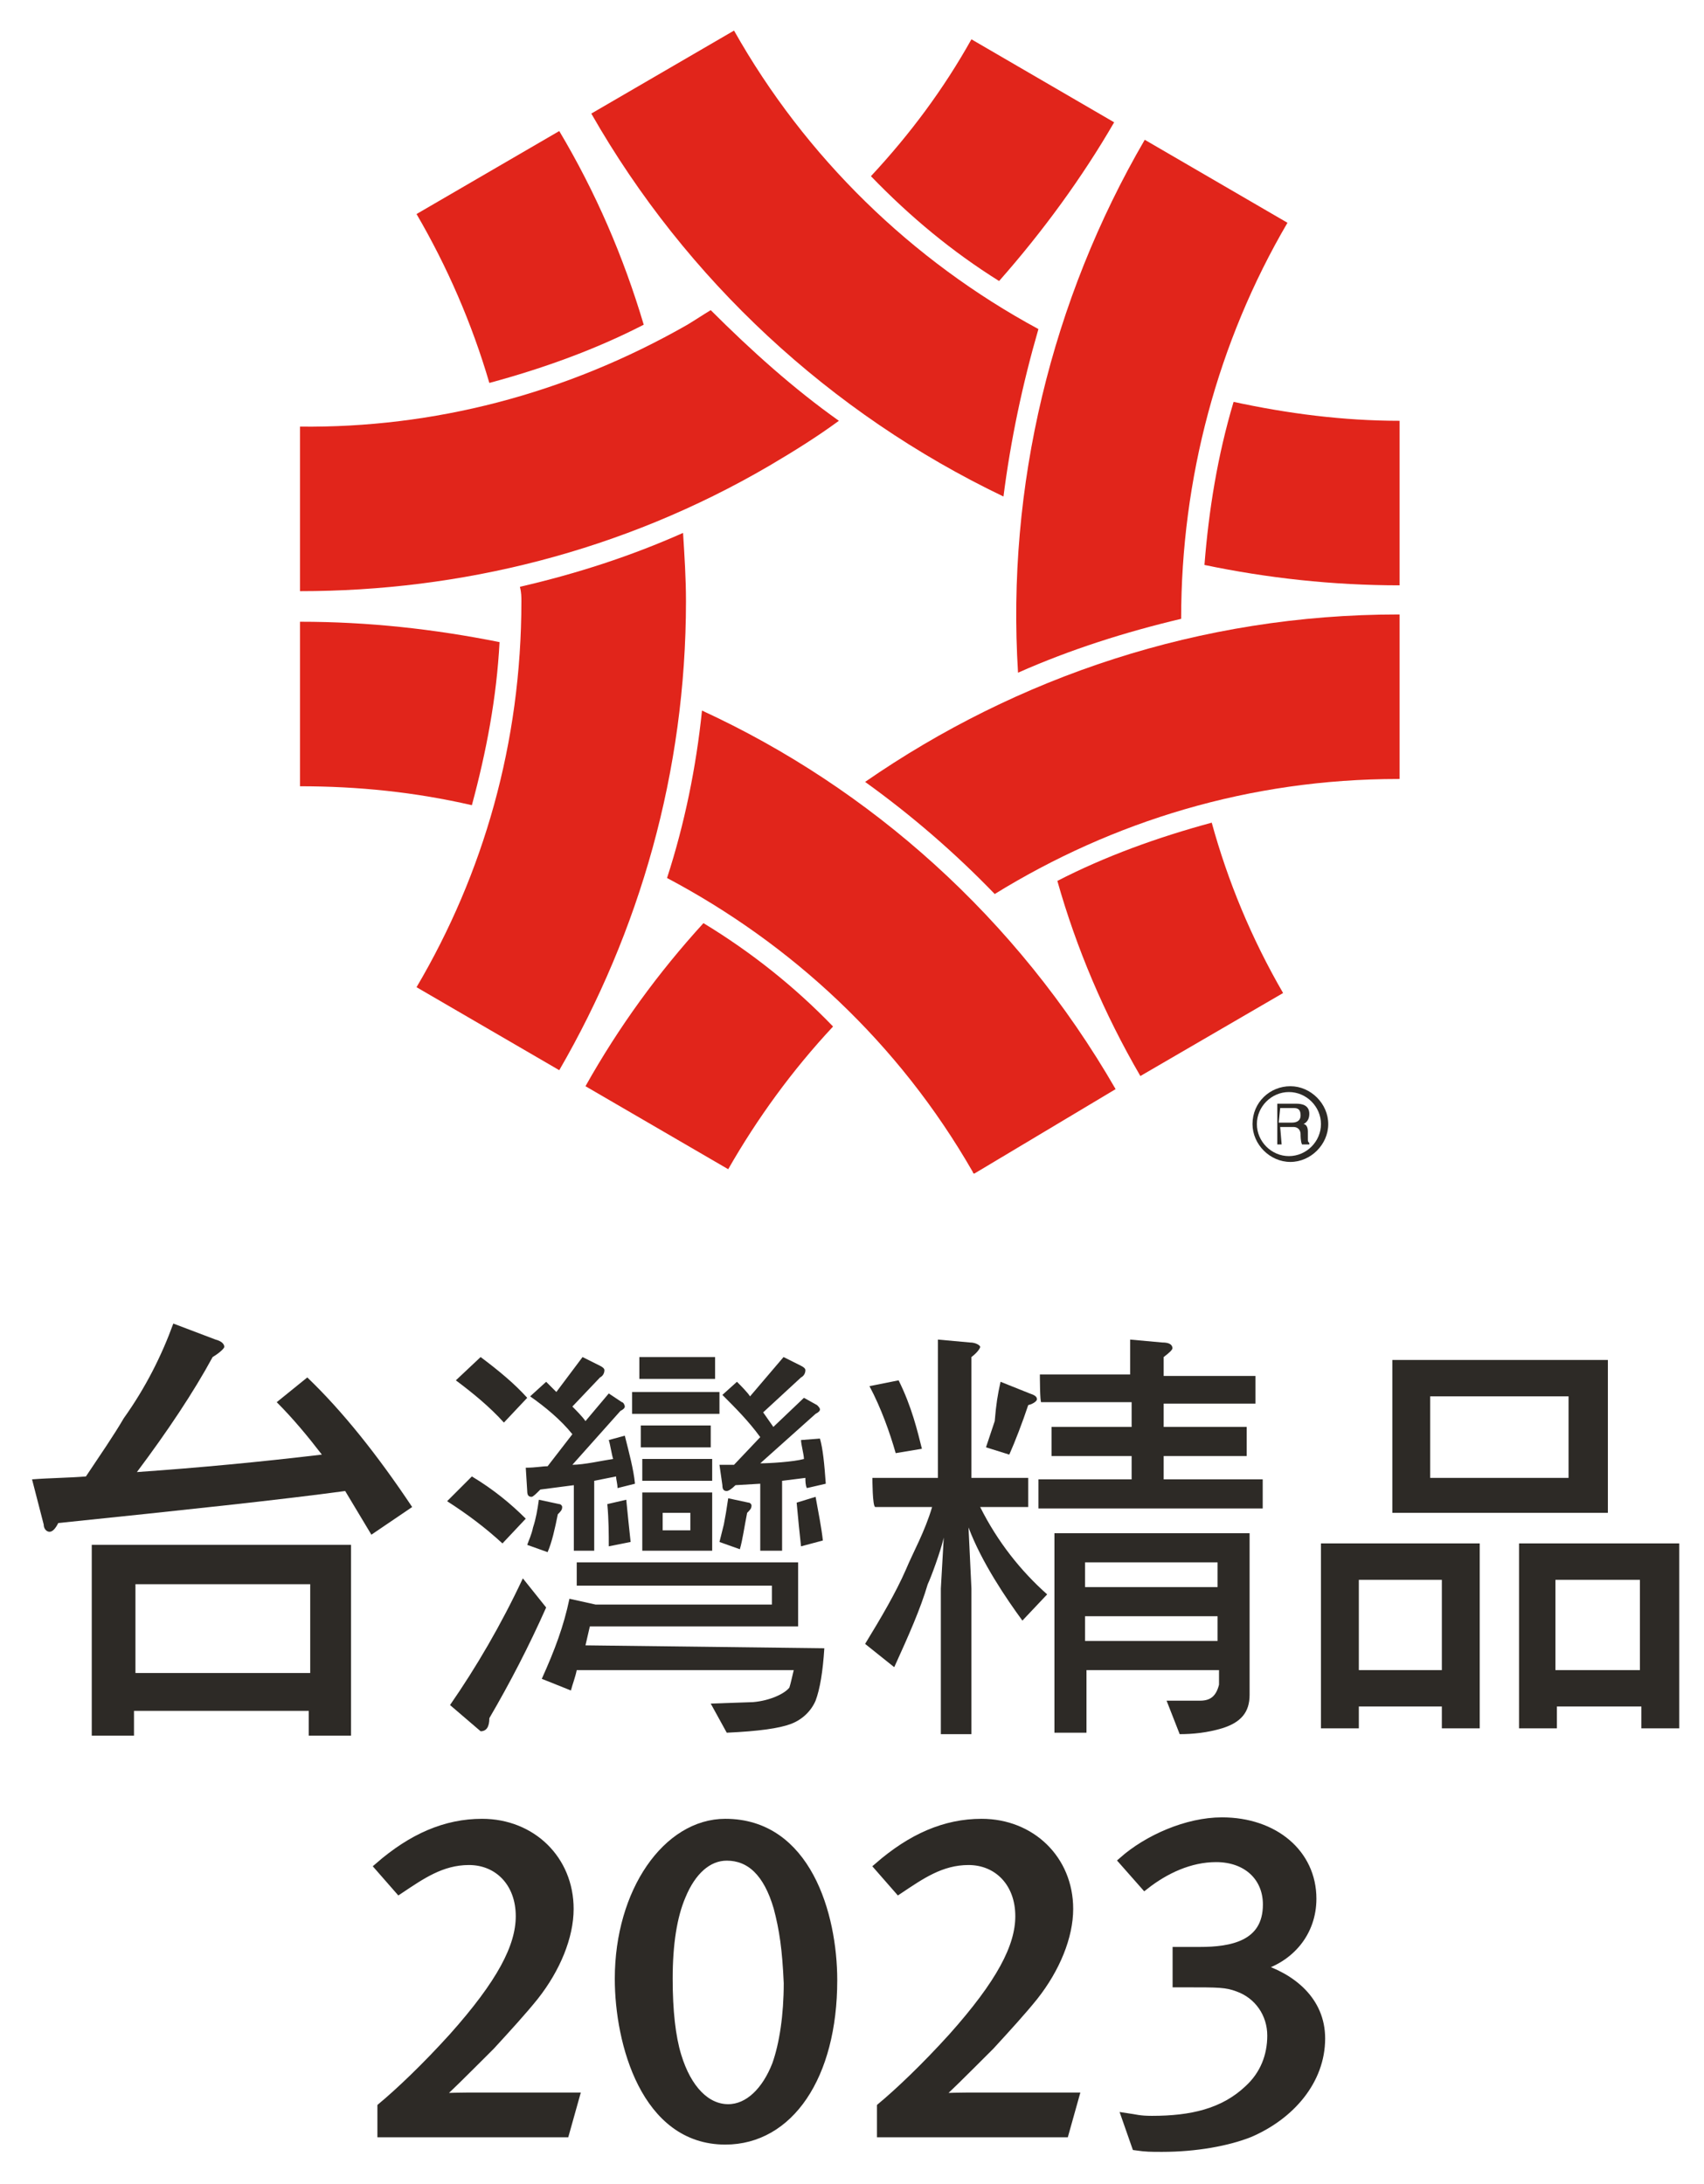 <?xml version="1.0" encoding="utf-8"?>
<!-- Generator: Adobe Illustrator 24.2.3, SVG Export Plug-In . SVG Version: 6.00 Build 0)  -->
<svg version="1.1" id="圖層_1" xmlns="http://www.w3.org/2000/svg" xmlns:xlink="http://www.w3.org/1999/xlink" x="0px" y="0px"
	 viewBox="0 0 117 150" style="enable-background:new 0 0 117 150;" xml:space="preserve">
<style type="text/css">
	.st0{clip-path:url(#SVGID_2_);fill:#E1251B;}
	.st1{clip-path:url(#SVGID_4_);fill:#E1251B;}
	.st2{clip-path:url(#SVGID_6_);fill:#E1251B;}
	.st3{clip-path:url(#SVGID_8_);fill:#E1251B;}
	.st4{clip-path:url(#SVGID_10_);fill:#E1251B;}
	.st5{clip-path:url(#SVGID_12_);fill:#E1251B;}
	.st6{clip-path:url(#SVGID_14_);fill:#E1251B;}
	.st7{clip-path:url(#SVGID_16_);fill:#E1251B;}
	.st8{clip-path:url(#SVGID_18_);fill:#E1251B;}
	.st9{clip-path:url(#SVGID_20_);fill:#E1251B;}
	.st10{clip-path:url(#SVGID_22_);fill:#E1251B;}
	.st11{clip-path:url(#SVGID_24_);fill:#E1251B;}
	.st12{clip-path:url(#SVGID_26_);fill:#2D2A26;}
	.st13{clip-path:url(#SVGID_28_);fill:#2D2A26;}
	.st14{clip-path:url(#SVGID_30_);fill:#2D2A26;}
	.st15{clip-path:url(#SVGID_32_);fill:#2D2A26;}
	.st16{clip-path:url(#SVGID_34_);fill:#2D2A26;}
	.st17{clip-path:url(#SVGID_36_);fill:#2D2A26;}
	.st18{clip-path:url(#SVGID_38_);fill:#2D2A26;}
	.st19{clip-path:url(#SVGID_40_);fill:none;stroke:#2D2A26;stroke-width:0.574;}
	.st20{clip-path:url(#SVGID_42_);fill:#2D2A26;}
	.st21{clip-path:url(#SVGID_44_);fill:none;stroke:#2D2A26;stroke-width:0.574;}
	.st22{clip-path:url(#SVGID_46_);fill:#2D2A26;}
	.st23{clip-path:url(#SVGID_48_);fill:none;stroke:#2D2A26;stroke-width:0.574;}
	.st24{clip-path:url(#SVGID_50_);fill:#2D2A26;}
	.st25{clip-path:url(#SVGID_52_);fill:none;stroke:#2D2A26;stroke-width:0.574;}
</style>
<g>
	<g>
		<defs>
			<rect id="SVGID_1_" x="-24" y="-10.4" width="166" height="180.7"/>
		</defs>
		<clipPath id="SVGID_2_">
			<use xlink:href="#SVGID_1_"  style="overflow:visible;"/>
		</clipPath>
		<path class="st0" d="M96.1,40.2V28.9c-3.9,0-7.7-0.5-11.4-1.3c-1.1,3.7-1.7,7.4-2,11.2C87,39.7,91.5,40.2,96.1,40.2"/>
	</g>
	<g>
		<defs>
			<rect id="SVGID_3_" x="-24" y="-10.4" width="166" height="180.7"/>
		</defs>
		<clipPath id="SVGID_4_">
			<use xlink:href="#SVGID_3_"  style="overflow:visible;"/>
		</clipPath>
		<path class="st1" d="M50.4,2.1l-9.8,5.7C47.1,19.2,57,28.4,68.9,34.1c0.5-3.9,1.3-7.7,2.4-11.5C62.6,17.9,55.3,10.8,50.4,2.1"/>
	</g>
	<g>
		<defs>
			<rect id="SVGID_5_" x="-24" y="-10.4" width="166" height="180.7"/>
		</defs>
		<clipPath id="SVGID_6_">
			<use xlink:href="#SVGID_5_"  style="overflow:visible;"/>
		</clipPath>
		<path class="st2" d="M38.4,9l-9.8,5.7c2.1,3.6,3.8,7.5,5,11.6c3.7-1,7.3-2.3,10.6-4C42.8,17.6,40.9,13.2,38.4,9"/>
	</g>
	<g>
		<defs>
			<rect id="SVGID_7_" x="-24" y="-10.4" width="166" height="180.7"/>
		</defs>
		<clipPath id="SVGID_8_">
			<use xlink:href="#SVGID_7_"  style="overflow:visible;"/>
		</clipPath>
		<path class="st3" d="M35.8,41.3c0,9.7-2.6,18.7-7.2,26.5l9.8,5.7c5.5-9.5,8.7-20.5,8.7-32.2c0-1.6-0.1-3.1-0.2-4.7
			c-3.6,1.6-7.3,2.8-11.2,3.7C35.8,40.7,35.8,41,35.8,41.3"/>
	</g>
	<g>
		<defs>
			<rect id="SVGID_9_" x="-24" y="-10.4" width="166" height="180.7"/>
		</defs>
		<clipPath id="SVGID_10_">
			<use xlink:href="#SVGID_9_"  style="overflow:visible;"/>
		</clipPath>
		<path class="st4" d="M78.3,73.9l9.8-5.7c-2.2-3.8-3.8-7.7-4.9-11.7c-3.7,1-7.3,2.3-10.6,4C73.9,65.1,75.8,69.6,78.3,73.9"/>
	</g>
	<g>
		<defs>
			<rect id="SVGID_11_" x="-24" y="-10.4" width="166" height="180.7"/>
		</defs>
		<clipPath id="SVGID_12_">
			<use xlink:href="#SVGID_11_"  style="overflow:visible;"/>
		</clipPath>
		<path class="st5" d="M88.4,15.3l-9.8-5.7c-6.4,11-9.5,23.8-8.7,36.6c3.6-1.6,7.4-2.8,11.2-3.7C81.1,32.9,83.6,23.5,88.4,15.3"/>
	</g>
	<g>
		<defs>
			<rect id="SVGID_13_" x="-24" y="-10.4" width="166" height="180.7"/>
		</defs>
		<clipPath id="SVGID_14_">
			<use xlink:href="#SVGID_13_"  style="overflow:visible;"/>
		</clipPath>
		<path class="st6" d="M48.3,63.4c-3.1,3.4-5.8,7.1-8.1,11.2l9.8,5.7c2-3.5,4.4-6.8,7.2-9.8C54.6,67.8,51.6,65.4,48.3,63.4"/>
	</g>
	<g>
		<defs>
			<rect id="SVGID_15_" x="-24" y="-10.4" width="166" height="180.7"/>
		</defs>
		<clipPath id="SVGID_16_">
			<use xlink:href="#SVGID_15_"  style="overflow:visible;"/>
		</clipPath>
		<path class="st7" d="M96,42.2c-13.6,0-26.2,4.3-36.6,11.5c3.2,2.3,6.2,4.9,8.9,7.7c8.1-5,17.5-7.9,27.7-7.9h0.1V42.2H96z"/>
	</g>
	<g>
		<defs>
			<rect id="SVGID_17_" x="-24" y="-10.4" width="166" height="180.7"/>
		</defs>
		<clipPath id="SVGID_18_">
			<use xlink:href="#SVGID_17_"  style="overflow:visible;"/>
		</clipPath>
		<path class="st8" d="M20.6,42.7v11.3c4,0,7.9,0.4,11.8,1.3c1-3.7,1.7-7.4,1.9-11.2C29.8,43.2,25.3,42.7,20.6,42.7"/>
	</g>
	<g>
		<defs>
			<rect id="SVGID_19_" x="-24" y="-10.4" width="166" height="180.7"/>
		</defs>
		<clipPath id="SVGID_20_">
			<use xlink:href="#SVGID_19_"  style="overflow:visible;"/>
		</clipPath>
		<path class="st9" d="M76.6,74.8c-6.8-11.8-16.9-20.7-28.4-26c-0.4,3.9-1.2,7.8-2.4,11.5c8.5,4.5,15.9,11.3,21,20.2
			c0,0,0,0.1,0.1,0.1L76.6,74.8C76.6,74.9,76.6,74.8,76.6,74.8"/>
	</g>
	<g>
		<defs>
			<rect id="SVGID_21_" x="-24" y="-10.4" width="166" height="180.7"/>
		</defs>
		<clipPath id="SVGID_22_">
			<use xlink:href="#SVGID_21_"  style="overflow:visible;"/>
		</clipPath>
		<path class="st10" d="M48.8,21.3c-0.5,0.3-1.1,0.7-1.6,1c-8.4,4.8-17.5,7.1-26.6,7v11.3c11,0,22.1-2.7,32.2-8.6
			c1.7-1,3.3-2,4.8-3.1C54.5,26.7,51.6,24.1,48.8,21.3"/>
	</g>
	<g>
		<defs>
			<rect id="SVGID_23_" x="-24" y="-10.4" width="166" height="180.7"/>
		</defs>
		<clipPath id="SVGID_24_">
			<use xlink:href="#SVGID_23_"  style="overflow:visible;"/>
		</clipPath>
		<path class="st11" d="M68.6,19.3c3-3.4,5.7-7.1,7.9-10.9l-9.8-5.7c-1.9,3.4-4.2,6.5-6.9,9.4C62.5,14.9,65.4,17.3,68.6,19.3"/>
	</g>
	<g>
		<defs>
			<rect id="SVGID_25_" x="-24" y="-10.4" width="166" height="180.7"/>
		</defs>
		<clipPath id="SVGID_26_">
			<use xlink:href="#SVGID_25_"  style="overflow:visible;"/>
		</clipPath>
		<path class="st12" d="M87.9,76.1h0.9c0.2,0,0.5,0,0.5,0.5c0,0.4-0.3,0.5-0.6,0.5h-0.9L87.9,76.1L87.9,76.1z M87.9,77.4h0.9
			c0.4,0,0.5,0.3,0.5,0.5c0,0.1,0,0.5,0.1,0.7h0.5v-0.1c-0.1-0.1-0.1-0.1-0.1-0.3l0-0.5c0-0.4-0.2-0.5-0.3-0.5
			c0.2-0.1,0.4-0.3,0.4-0.7c0-0.6-0.5-0.7-0.9-0.7h-1.3v2.8H88L87.9,77.4L87.9,77.4z"/>
	</g>
	<g>
		<defs>
			<rect id="SVGID_27_" x="-24" y="-10.4" width="166" height="180.7"/>
		</defs>
		<clipPath id="SVGID_28_">
			<use xlink:href="#SVGID_27_"  style="overflow:visible;"/>
		</clipPath>
		<path class="st13" d="M86,77.2c0,1.4,1.2,2.6,2.6,2.6s2.6-1.2,2.6-2.6c0-1.4-1.2-2.6-2.6-2.6S86,75.7,86,77.2 M86.3,77.2
			c0-1.2,1-2.2,2.2-2.2c1.2,0,2.2,1,2.2,2.2c0,1.2-1,2.2-2.2,2.2C87.3,79.4,86.3,78.4,86.3,77.2"/>
	</g>
	<g>
		<defs>
			<rect id="SVGID_29_" x="-24" y="-10.4" width="166" height="180.7"/>
		</defs>
		<clipPath id="SVGID_30_">
			<use xlink:href="#SVGID_29_"  style="overflow:visible;"/>
		</clipPath>
		<path class="st14" d="M11.9,90.9l2.9,1.1c0.4,0.1,0.6,0.3,0.6,0.5c0,0.1-0.3,0.4-0.8,0.7c-1.3,2.4-3.1,5.1-5.2,7.9
			c4.3-0.3,8.5-0.7,12.7-1.2c-1-1.3-2-2.5-3.1-3.6l2.1-1.7c2.4,2.3,4.8,5.3,7.2,8.9l-2.8,1.9c-0.6-1-1.2-2-1.8-3
			c-4.4,0.6-11,1.3-19.7,2.2c-0.2,0.4-0.4,0.6-0.6,0.6c-0.2,0-0.4-0.2-0.4-0.5l-0.8-3.1c1.3-0.1,2.5-0.1,3.7-0.2
			c1-1.5,1.9-2.8,2.6-4C10,95.3,11.1,93.1,11.9,90.9 M6.3,106.1h17.8v13.1h-2.9v-1.7h-12v1.7H6.3C6.3,119.2,6.3,106.1,6.3,106.1z
			 M9.3,114.9h12v-6.1h-12V114.9z"/>
	</g>
	<g>
		<defs>
			<rect id="SVGID_31_" x="-24" y="-10.4" width="166" height="180.7"/>
		</defs>
		<clipPath id="SVGID_32_">
			<use xlink:href="#SVGID_31_"  style="overflow:visible;"/>
		</clipPath>
		<path class="st15" d="M90.7,106h10.9v12.7H99v-1.5h-5.7v1.5h-2.6L90.7,106L90.7,106z M93.3,114.7H99v-6.2h-5.7V114.7z M95.6,93.4
			h14.8v10.5H95.6V93.4z M107.7,95.9h-9.5v5.6h9.5V95.9z M104.3,106h11v12.7h-2.6v-1.5h-5.8v1.5h-2.6V106z M106.8,114.7h5.8v-6.2
			h-5.8V114.7z"/>
	</g>
	<g>
		<defs>
			<rect id="SVGID_33_" x="-24" y="-10.4" width="166" height="180.7"/>
		</defs>
		<clipPath id="SVGID_34_">
			<use xlink:href="#SVGID_33_"  style="overflow:visible;"/>
		</clipPath>
		<path class="st16" d="M49.4,95.6h-6v1.5h6L49.4,95.6L49.4,95.6z M48.8,97.9h-4.8v1.5h4.8V97.9z M44.1,101.7h4.8v-1.5h-4.8V101.7z
			 M50.4,100.6c-0.3,0-0.6,0-1,0l0.2,1.4c0,0.3,0.1,0.4,0.3,0.4c0.1,0,0.3-0.1,0.6-0.4l1.7-0.1v4.6h1.5v-4.8l1.6-0.2
			c0,0.2,0,0.5,0.1,0.7l1.3-0.3c-0.1-1.4-0.2-2.4-0.4-3.1L55,98.9c0,0.3,0.2,1,0.2,1.3c-0.7,0.2-2.4,0.3-3,0.3l3.8-3.4
			c0.2-0.1,0.3-0.2,0.3-0.3c0-0.1-0.1-0.2-0.2-0.3l-0.9-0.5l-2.1,2c-0.2-0.3-0.5-0.7-0.7-1l2.6-2.4c0.2-0.1,0.3-0.3,0.3-0.5
			c0-0.1-0.1-0.2-0.3-0.3l-1.2-0.6l-2.3,2.7c-0.2-0.3-0.6-0.7-0.9-1l-1,0.9c0.9,0.9,1.8,1.8,2.6,2.9L50.4,100.6z M49.1,93.2h-5.2
			v1.5h5.2V93.2z M50,102.9c-0.1,0.7-0.2,1.3-0.3,1.8c-0.1,0.4-0.2,0.8-0.3,1.2l1.4,0.5c0.2-0.7,0.3-1.5,0.5-2.5
			c0.2-0.2,0.3-0.3,0.3-0.5c0-0.1-0.1-0.2-0.2-0.2L50,102.9z M36.2,96c-0.9-1-2-1.9-3.2-2.8l-1.7,1.6c1.2,0.9,2.3,1.8,3.3,2.9
			L36.2,96z M35.9,108.4c-1.5,3.2-3.2,6.1-5,8.7l2.1,1.8c0.4,0,0.6-0.3,0.6-0.9c1.4-2.4,2.7-4.9,3.9-7.6L35.9,108.4z M36.1,104.3
			c-1-1-2.2-2-3.7-2.9l-1.7,1.7c1.4,0.9,2.6,1.8,3.8,2.9L36.1,104.3z M48.9,102.5h-4.8v4h4.8V102.5z M47.4,105.1h-1.9v-1.2h1.9
			V105.1z M40.2,113c0.1-0.4,0.2-0.9,0.3-1.3h14.3v-4.4H39.6v1.6H53v1.3H40.9c0,0,0,0,0,0l-1.8-0.4c-0.4,1.9-1,3.5-1.9,5.5l2,0.8
			c0.1-0.4,0.3-0.9,0.4-1.4h14.9c-0.1,0.4-0.2,0.9-0.3,1.2c-0.3,0.4-1.3,0.9-2.5,1l-2.9,0.1l1.1,2c2.2-0.1,3.6-0.3,4.4-0.6
			c0.8-0.3,1.4-0.9,1.7-1.6c0.3-0.8,0.5-2,0.6-3.6L40.2,113L40.2,113z M39.3,98.5l-1.7,2.2c-0.4,0-0.8,0.1-1.5,0.1l0.1,1.6
			c0,0.3,0.1,0.4,0.3,0.4c0.1,0,0.3-0.2,0.6-0.5l2.3-0.3v4.5h1.4v-4.8l1.5-0.3c0,0.2,0.1,0.5,0.1,0.8l1.2-0.3
			c-0.1-1-0.4-2.1-0.7-3.3l-1.1,0.3c0.1,0.3,0.2,1,0.3,1.3c-0.7,0.1-2,0.4-2.8,0.4l3.3-3.7c0.2-0.1,0.3-0.2,0.3-0.3
			c0-0.1-0.1-0.3-0.2-0.3l-0.9-0.6l-1.6,1.9c-0.2-0.3-0.7-0.8-0.9-1l1.9-2c0.2-0.1,0.3-0.3,0.3-0.5c0-0.1-0.1-0.2-0.3-0.3l-1.2-0.6
			l-1.8,2.4c-0.2-0.2-0.5-0.5-0.7-0.7l-1.1,1C37.4,96.6,38.5,97.5,39.3,98.5 M41.8,106.2l1.5-0.3c-0.1-0.9-0.2-1.9-0.3-2.9l-1.3,0.3
			C41.8,104.4,41.8,105.4,41.8,106.2 M37,103c-0.1,0.7-0.2,1.3-0.4,1.9c-0.1,0.5-0.3,0.9-0.4,1.2l1.4,0.5c0.3-0.7,0.5-1.6,0.7-2.6
			c0.2-0.2,0.3-0.3,0.3-0.5c0-0.1-0.1-0.2-0.2-0.2L37,103z M55,106.2l1.5-0.4c-0.1-0.9-0.3-1.9-0.5-3l-1.3,0.4
			C54.8,104.3,54.9,105.3,55,106.2"/>
	</g>
	<g>
		<defs>
			<rect id="SVGID_35_" x="-24" y="-10.4" width="166" height="180.7"/>
		</defs>
		<clipPath id="SVGID_36_">
			<use xlink:href="#SVGID_35_"  style="overflow:visible;"/>
		</clipPath>
		<path class="st17" d="M59.9,101.5h4.5V92l2.2,0.2c0.4,0,0.7,0.2,0.7,0.3c0,0.1-0.2,0.4-0.6,0.7v8.3h3.9v2h-3.3
			c1.2,2.4,2.8,4.4,4.6,6l-1.7,1.8c-1.1-1.5-2.8-4-3.7-6.4l0.2,4.2v10h-2.1v-10l0.2-3.5c-0.2,0.9-0.9,2.8-1.1,3.2
			c-0.5,1.7-1.3,3.5-2.3,5.7l-2-1.6c1.1-1.8,2.1-3.5,2.8-5.1c0.5-1.2,1.3-2.6,1.8-4.3h-3.9C59.9,103.5,59.9,101.5,59.9,101.5z
			 M61.7,94.8c0.9,1.8,1.3,3.5,1.6,4.7l-1.8,0.3c-0.4-1.4-1-3.1-1.8-4.6L61.7,94.8z M68.7,94.9l2,0.8c0.3,0.1,0.5,0.2,0.5,0.4
			c0,0.1-0.2,0.3-0.6,0.4c-0.4,1.2-0.9,2.5-1.3,3.4l-1.6-0.5c0.2-0.6,0.4-1.2,0.6-1.8C68.4,96.4,68.5,95.8,68.7,94.9 M71.4,94.4h6.2
			V92l2.2,0.2c0.4,0,0.7,0.1,0.7,0.4c0,0.1-0.2,0.3-0.6,0.6v1.3h6.3v1.9h-6.3V98h5.7v2h-5.7v1.6h6.8v2H71.3v-2h6.4v-1.6h-5.5v-2h5.5
			v-1.7h-6.2C71.4,96.4,71.4,94.4,71.4,94.4z M85.8,105.3v11.1c0,1.2-0.6,1.9-1.9,2.3c-1,0.3-2,0.4-2.9,0.4l-0.9-2.3l2.3,0
			c0.7,0,1.1-0.3,1.3-1.1v-1h-9.1v4.3h-2.2v-13.7H85.8z M74.5,109h9.1v-1.7h-9.1C74.5,107.3,74.5,109,74.5,109z M74.5,112.7h9.1V111
			h-9.1C74.5,111,74.5,112.7,74.5,112.7z"/>
	</g>
	<g>
		<defs>
			<rect id="SVGID_37_" x="-24" y="-10.4" width="166" height="180.7"/>
		</defs>
		<clipPath id="SVGID_38_">
			<use xlink:href="#SVGID_37_"  style="overflow:visible;"/>
		</clipPath>
		<path class="st18" d="M38.8,146.5H26.2v-1.8c1.2-1,3-2.7,4.9-4.8c3.3-3.7,4.6-6.2,4.6-8.3c0-2.3-1.5-3.8-3.5-3.8
			c-1.9,0-3.3,1-4.8,2l-1.4-1.6c2.3-2,4.6-3,7.1-3c3.4,0,6,2.5,6,5.9c0,1.9-0.9,4.1-2.4,6c-0.8,1-1.9,2.2-3,3.4
			c-1.7,1.7-3.3,3.3-3.7,3.6c0.6-0.1,1.7-0.1,2.9-0.1h6.6L38.8,146.5z"/>
	</g>
	<g>
		<defs>
			<rect id="SVGID_39_" x="-24" y="-10.4" width="166" height="180.7"/>
		</defs>
		<clipPath id="SVGID_40_">
			<use xlink:href="#SVGID_39_"  style="overflow:visible;"/>
		</clipPath>
		<path class="st19" d="M38.8,146.5H26.2v-1.8c1.2-1,3-2.7,4.9-4.8c3.3-3.7,4.6-6.2,4.6-8.3c0-2.3-1.5-3.8-3.5-3.8
			c-1.9,0-3.3,1-4.8,2l-1.4-1.6c2.3-2,4.6-3,7.1-3c3.4,0,6,2.5,6,5.9c0,1.9-0.9,4.1-2.4,6c-0.8,1-1.9,2.2-3,3.4
			c-1.7,1.7-3.3,3.3-3.7,3.6c0.6-0.1,1.7-0.1,2.9-0.1h6.6L38.8,146.5z"/>
	</g>
	<g>
		<defs>
			<rect id="SVGID_41_" x="-24" y="-10.4" width="166" height="180.7"/>
		</defs>
		<clipPath id="SVGID_42_">
			<use xlink:href="#SVGID_41_"  style="overflow:visible;"/>
		</clipPath>
		<path class="st20" d="M49.8,147c-5.5,0-7.3-6.7-7.3-11.1c0-6,3.3-10.7,7.3-10.7c5.6,0,7.4,6.3,7.4,10.8
			C57.2,142.6,54.2,147,49.8,147 M53.4,131c-0.7-2.4-1.9-3.5-3.5-3.5c-1.3,0-2.4,1-3.1,2.7c-0.6,1.4-0.9,3.3-0.9,5.7
			c0,2.2,0.2,4,0.6,5.3c0.7,2.3,2,3.6,3.5,3.6c1.4,0,2.6-1.2,3.3-3c0.5-1.4,0.8-3.4,0.8-5.6C54,133.9,53.8,132.5,53.4,131"/>
	</g>
	<g>
		<defs>
			<rect id="SVGID_43_" x="-24" y="-10.4" width="166" height="180.7"/>
		</defs>
		<clipPath id="SVGID_44_">
			<use xlink:href="#SVGID_43_"  style="overflow:visible;"/>
		</clipPath>
		<path class="st21" d="M49.8,147c-5.5,0-7.3-6.7-7.3-11.1c0-6,3.3-10.7,7.3-10.7c5.6,0,7.4,6.3,7.4,10.8
			C57.2,142.6,54.2,147,49.8,147z M53.4,131c-0.7-2.4-1.9-3.5-3.5-3.5c-1.3,0-2.4,1-3.1,2.7c-0.6,1.4-0.9,3.3-0.9,5.7
			c0,2.2,0.2,4,0.6,5.3c0.7,2.3,2,3.6,3.5,3.6c1.4,0,2.6-1.2,3.3-3c0.5-1.4,0.8-3.4,0.8-5.6C54,133.9,53.8,132.5,53.4,131z"/>
	</g>
	<g>
		<defs>
			<rect id="SVGID_45_" x="-24" y="-10.4" width="166" height="180.7"/>
		</defs>
		<clipPath id="SVGID_46_">
			<use xlink:href="#SVGID_45_"  style="overflow:visible;"/>
		</clipPath>
		<path class="st22" d="M73.1,146.5H60.5v-1.8c1.2-1,3-2.7,4.9-4.8c3.3-3.7,4.6-6.2,4.6-8.3c0-2.3-1.5-3.8-3.5-3.8
			c-1.9,0-3.3,1-4.8,2l-1.4-1.6c2.3-2,4.6-3,7.1-3c3.4,0,6,2.5,6,5.9c0,1.9-0.9,4.1-2.4,6c-0.8,1-1.9,2.2-3,3.4
			c-1.7,1.7-3.3,3.3-3.7,3.6c0.6-0.1,1.7-0.1,2.9-0.1h6.6L73.1,146.5z"/>
	</g>
	<g>
		<defs>
			<rect id="SVGID_47_" x="-24" y="-10.4" width="166" height="180.7"/>
		</defs>
		<clipPath id="SVGID_48_">
			<use xlink:href="#SVGID_47_"  style="overflow:visible;"/>
		</clipPath>
		<path class="st23" d="M73.1,146.5H60.5v-1.8c1.2-1,3-2.7,4.9-4.8c3.3-3.7,4.6-6.2,4.6-8.3c0-2.3-1.5-3.8-3.5-3.8
			c-1.9,0-3.3,1-4.8,2l-1.4-1.6c2.3-2,4.6-3,7.1-3c3.4,0,6,2.5,6,5.9c0,1.9-0.9,4.1-2.4,6c-0.8,1-1.9,2.2-3,3.4
			c-1.7,1.7-3.3,3.3-3.7,3.6c0.6-0.1,1.7-0.1,2.9-0.1h6.6L73.1,146.5z"/>
	</g>
	<g>
		<defs>
			<rect id="SVGID_49_" x="-24" y="-10.4" width="166" height="180.7"/>
		</defs>
		<clipPath id="SVGID_50_">
			<use xlink:href="#SVGID_49_"  style="overflow:visible;"/>
		</clipPath>
		<path class="st24" d="M85.8,146.5c-1.5,0.6-3.7,1-6,1c-0.8,0-1.1,0-1.8-0.1l-0.7-2c0.7,0.1,0.9,0.2,1.8,0.2c2.7,0,4.9-0.5,6.6-2.1
			c1.1-1,1.6-2.3,1.6-3.7c0-1.5-0.9-2.8-2.3-3.3c-0.8-0.3-1.3-0.3-3.6-0.3h-0.6V134h1.6c2.1,0,4.6-0.4,4.6-3.2
			c0-1.9-1.4-3.2-3.5-3.2c-1.8,0-3.5,0.8-4.9,1.9l-1.5-1.7c1.7-1.5,4.4-2.7,6.8-2.7c3.6,0,6.2,2.2,6.2,5.3c0,2.3-1.5,4.1-3.7,4.7
			c2.3,0.7,4.3,2.3,4.3,4.9C90.7,142.9,88.6,145.3,85.8,146.5"/>
	</g>
	<g>
		<defs>
			<rect id="SVGID_51_" x="-24" y="-10.4" width="166" height="180.7"/>
		</defs>
		<clipPath id="SVGID_52_">
			<use xlink:href="#SVGID_51_"  style="overflow:visible;"/>
		</clipPath>
		<path class="st25" d="M85.8,146.5c-1.5,0.6-3.7,1-6,1c-0.8,0-1.1,0-1.8-0.1l-0.7-2c0.7,0.1,0.9,0.2,1.8,0.2c2.7,0,4.9-0.5,6.6-2.1
			c1.1-1,1.6-2.3,1.6-3.7c0-1.5-0.9-2.8-2.3-3.3c-0.8-0.3-1.3-0.3-3.6-0.3h-0.6V134h1.6c2.1,0,4.6-0.4,4.6-3.2
			c0-1.9-1.4-3.2-3.5-3.2c-1.8,0-3.5,0.8-4.9,1.9l-1.5-1.7c1.7-1.5,4.4-2.7,6.8-2.7c3.6,0,6.2,2.2,6.2,5.3c0,2.3-1.5,4.1-3.7,4.7
			c2.3,0.7,4.3,2.3,4.3,4.9C90.7,142.9,88.6,145.3,85.8,146.5z"/>
	</g>
</g>
</svg>
